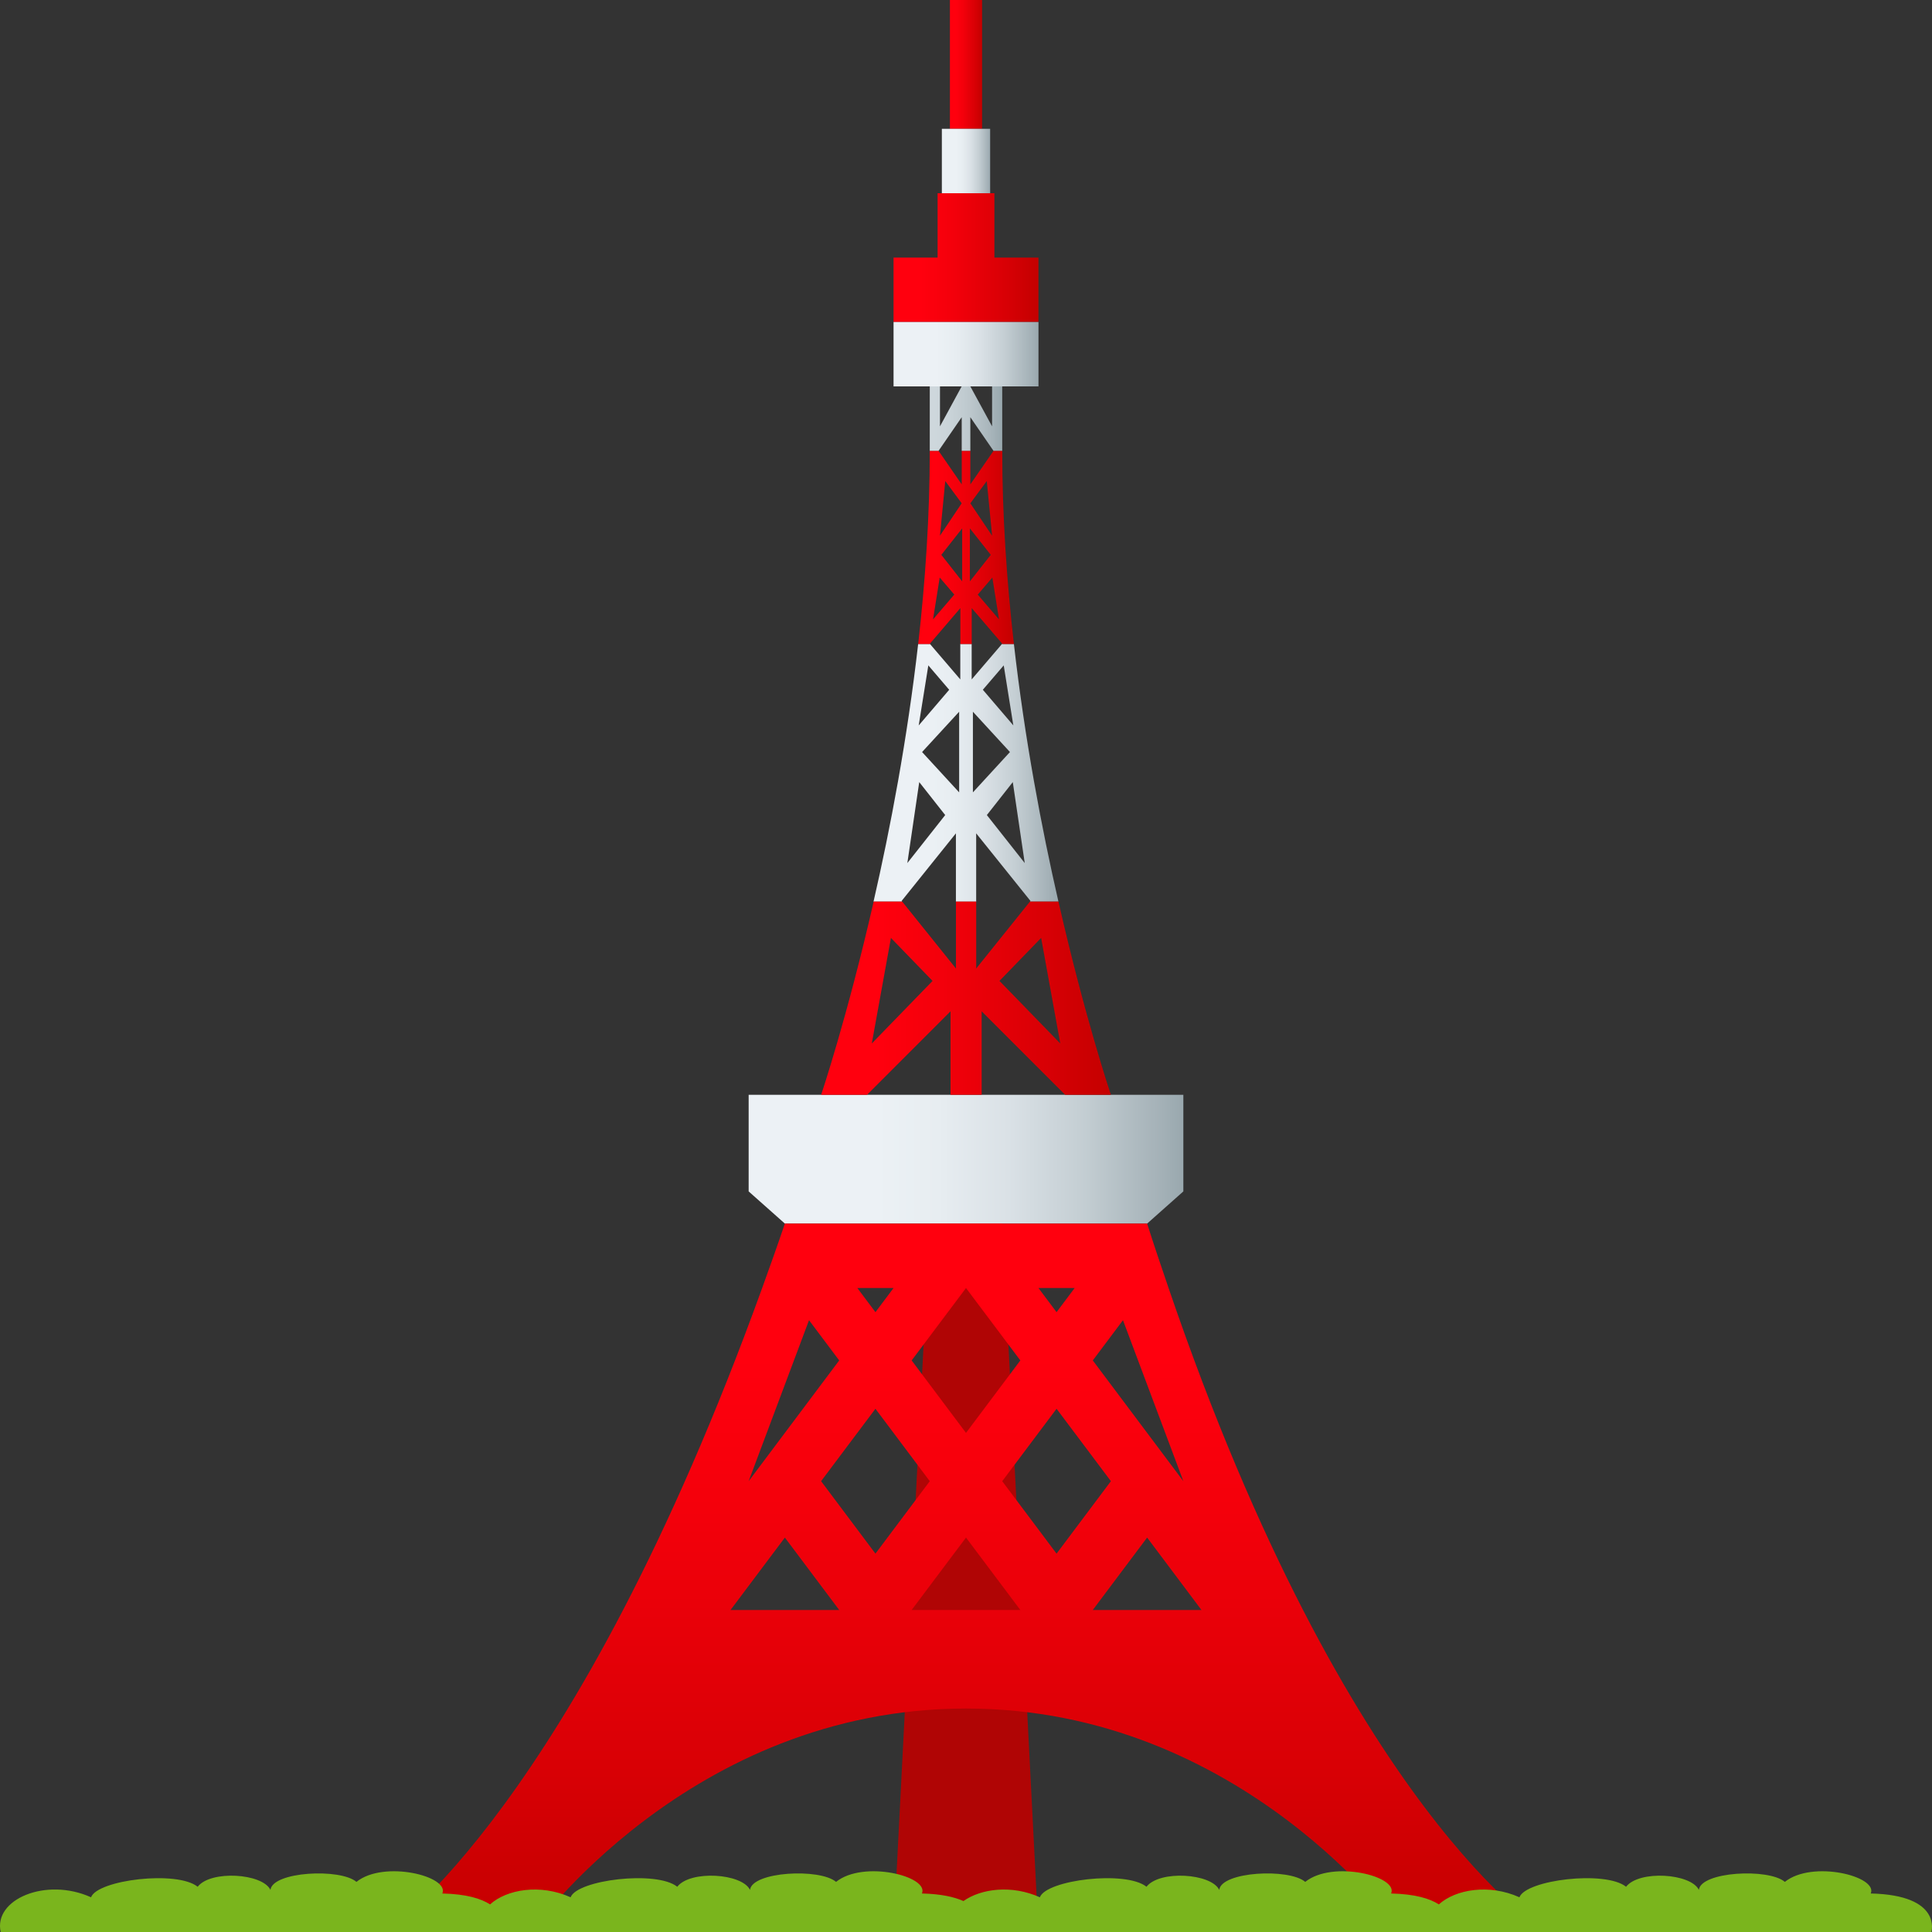 <?xml version="1.0" encoding="utf-8"?>
<!-- Generator: Adobe Illustrator 15.0.0, SVG Export Plug-In . SVG Version: 6.00 Build 0)  -->
<!DOCTYPE svg PUBLIC "-//W3C//DTD SVG 1.1//EN" "http://www.w3.org/Graphics/SVG/1.1/DTD/svg11.dtd">
<svg version="1.1" id="Layer_1" xmlns:x="http://ns.adobe.com/Extensibility/1.0/" xmlns:i="http://ns.adobe.com/AdobeIllustrator/10.0/" xmlns:graph="http://ns.adobe.com/Graphs/1.0/"
	 xmlns="http://www.w3.org/2000/svg" xmlns:xlink="http://www.w3.org/1999/xlink" xmlns:a="http://ns.adobe.com/AdobeSVGViewerExtensions/3.0/"
	 x="0px" y="0px" width="64px" height="64px" viewBox="0 0 64 64" enable-background="new 0 0 64 64" xml:space="preserve">
<rect x="0" y="0" width="64" height="64" fill="#333333" stroke="none"/>
<polygon fill="#B00505" points="30.8,40.533 33.2,40.533 34.4,64 29.6,64 "/>
<linearGradient id="SVGID_1_" gradientUnits="userSpaceOnUse" x1="24.8" y1="38.4" x2="39.2" y2="38.4">
	<stop  offset="0.291" style="stop-color:#ECF1F5"/>
	<stop  offset="0.436" style="stop-color:#E7EDF1"/>
	<stop  offset="0.598" style="stop-color:#DAE1E6"/>
	<stop  offset="0.768" style="stop-color:#C4CED3"/>
	<stop  offset="0.943" style="stop-color:#A5B2B8"/>
	<stop  offset="1" style="stop-color:#99A8AE"/>
	<a:midPointStop  offset="0.291" style="stop-color:#ECF1F5"/>
	<a:midPointStop  offset="0.685" style="stop-color:#ECF1F5"/>
	<a:midPointStop  offset="1" style="stop-color:#99A8AE"/>
</linearGradient>
<polygon fill="url(#SVGID_1_)" points="24.8,36.267 24.8,39.467 26,40.533 38,40.533 39.2,39.467 39.2,36.267 "/>
<linearGradient id="SVGID_2_" gradientUnits="userSpaceOnUse" x1="31.467" y1="2.133" x2="32.533" y2="2.133">
	<stop  offset="0.188" style="stop-color:#FF000E"/>
	<stop  offset="0.403" style="stop-color:#F4000B"/>
	<stop  offset="0.776" style="stop-color:#D80005"/>
	<stop  offset="1" style="stop-color:#C40000"/>
	<a:midPointStop  offset="0.188" style="stop-color:#FF000E"/>
	<a:midPointStop  offset="0.585" style="stop-color:#FF000E"/>
	<a:midPointStop  offset="1" style="stop-color:#C40000"/>
</linearGradient>
<rect x="31.467" fill="url(#SVGID_2_)" width="1.066" height="4.267"/>
<linearGradient id="SVGID_3_" gradientUnits="userSpaceOnUse" x1="29.6" y1="8.534" x2="34.4" y2="8.534">
	<stop  offset="0.188" style="stop-color:#FF000E"/>
	<stop  offset="0.403" style="stop-color:#F4000B"/>
	<stop  offset="0.776" style="stop-color:#D80005"/>
	<stop  offset="1" style="stop-color:#C40000"/>
	<a:midPointStop  offset="0.188" style="stop-color:#FF000E"/>
	<a:midPointStop  offset="0.585" style="stop-color:#FF000E"/>
	<a:midPointStop  offset="1" style="stop-color:#C40000"/>
</linearGradient>
<polygon fill="url(#SVGID_3_)" points="32.941,8.533 32.941,6.4 31.059,6.4 31.059,8.533 29.6,8.533 29.6,10.667 34.4,10.667 
	34.4,8.533 "/>
<linearGradient id="SVGID_4_" gradientUnits="userSpaceOnUse" x1="31.2" y1="5.333" x2="32.8" y2="5.333">
	<stop  offset="0.291" style="stop-color:#ECF1F5"/>
	<stop  offset="0.436" style="stop-color:#E7EDF1"/>
	<stop  offset="0.598" style="stop-color:#DAE1E6"/>
	<stop  offset="0.768" style="stop-color:#C4CED3"/>
	<stop  offset="0.943" style="stop-color:#A5B2B8"/>
	<stop  offset="1" style="stop-color:#99A8AE"/>
	<a:midPointStop  offset="0.291" style="stop-color:#ECF1F5"/>
	<a:midPointStop  offset="0.685" style="stop-color:#ECF1F5"/>
	<a:midPointStop  offset="1" style="stop-color:#99A8AE"/>
</linearGradient>
<rect x="31.2" y="4.267" fill="url(#SVGID_4_)" width="1.6" height="2.134"/>
<linearGradient id="SVGID_5_" gradientUnits="userSpaceOnUse" x1="29.6" y1="11.733" x2="34.4" y2="11.733">
	<stop  offset="0.291" style="stop-color:#ECF1F5"/>
	<stop  offset="0.436" style="stop-color:#E7EDF1"/>
	<stop  offset="0.598" style="stop-color:#DAE1E6"/>
	<stop  offset="0.768" style="stop-color:#C4CED3"/>
	<stop  offset="0.943" style="stop-color:#A5B2B8"/>
	<stop  offset="1" style="stop-color:#99A8AE"/>
	<a:midPointStop  offset="0.291" style="stop-color:#ECF1F5"/>
	<a:midPointStop  offset="0.685" style="stop-color:#ECF1F5"/>
	<a:midPointStop  offset="1" style="stop-color:#99A8AE"/>
</linearGradient>
<rect x="29.6" y="10.667" fill="url(#SVGID_5_)" width="4.801" height="2.133"/>
<linearGradient id="SVGID_6_" gradientUnits="userSpaceOnUse" x1="32.001" y1="64" x2="32.001" y2="40.533">
	<stop  offset="0" style="stop-color:#C40000"/>
	<stop  offset="0.224" style="stop-color:#D80005"/>
	<stop  offset="0.597" style="stop-color:#F4000B"/>
	<stop  offset="0.812" style="stop-color:#FF000E"/>
	<a:midPointStop  offset="0" style="stop-color:#C40000"/>
	<a:midPointStop  offset="0.415" style="stop-color:#C40000"/>
	<a:midPointStop  offset="0.812" style="stop-color:#FF000E"/>
</linearGradient>
<path fill="url(#SVGID_6_)" d="M38.71,42.667c-0.239-0.701-0.479-1.406-0.71-2.134H26c-0.246,0.726-0.498,1.432-0.752,2.134
	C19.013,59.904,12.8,64,12.8,64h4.801c-0.003,0.001,5.221-7.403,14.399-7.403S46.404,64.001,46.4,64h4.8
	C51.2,64,44.647,60.056,38.71,42.667z M39.2,49.066l-3-4l1-1.333L39.2,49.066z M35.6,42.667l-0.6,0.8l-0.6-0.8H35.6z M33.8,45.066
	l-1.8,2.4l-1.8-2.4l1.8-2.399L33.8,45.066z M29.6,42.667l-0.6,0.8l-0.6-0.8H29.6z M26.8,43.733l1,1.333l-3,4L26.8,43.733z
	 M24.2,53.333l1.8-2.399l1.8,2.399H24.2z M27.2,49.066l1.8-2.399l1.8,2.399l-1.8,2.4L27.2,49.066z M30.2,53.333l1.8-2.399l1.8,2.399
	H30.2z M33.2,49.066l1.8-2.399l1.8,2.399l-1.8,2.4L33.2,49.066z M36.2,53.333l1.8-2.399l1.8,2.399H36.2z"/>
<linearGradient id="SVGID_7_" gradientUnits="userSpaceOnUse" x1="28.939" y1="25.6" x2="35.062" y2="25.6">
	<stop  offset="0.291" style="stop-color:#ECF1F5"/>
	<stop  offset="0.436" style="stop-color:#E7EDF1"/>
	<stop  offset="0.598" style="stop-color:#DAE1E6"/>
	<stop  offset="0.768" style="stop-color:#C4CED3"/>
	<stop  offset="0.943" style="stop-color:#A5B2B8"/>
	<stop  offset="1" style="stop-color:#99A8AE"/>
	<a:midPointStop  offset="0.291" style="stop-color:#ECF1F5"/>
	<a:midPointStop  offset="0.685" style="stop-color:#ECF1F5"/>
	<a:midPointStop  offset="1" style="stop-color:#99A8AE"/>
</linearGradient>
<path fill="url(#SVGID_7_)" d="M29.868,29.844l1.798-2.239v2.263h0.671v-2.263l1.798,2.239l-0.018,0.023h0.945
	c-0.557-2.43-1.116-5.379-1.475-8.534h-0.002h-0.393l-1.004,1.173v-1.173h-0.377v1.173l-1.004-1.173h-0.392
	c-0.36,3.155-0.921,6.104-1.478,8.534h0.946L29.868,29.844z M33.946,28.59L32.691,27l0.859-1.092L33.946,28.59z M33.25,22.042
	l0.318,1.988l-1.01-1.181L33.25,22.042z M32.229,23.577l1.227,1.335l-1.227,1.336V23.577z M31.773,26.248l-1.228-1.336l1.228-1.335
	V26.248z M30.752,22.042l0.691,0.808l-1.01,1.181L30.752,22.042z M30.451,25.908L31.311,27l-1.254,1.59L30.451,25.908z"/>
<linearGradient id="SVGID_8_" gradientUnits="userSpaceOnUse" x1="27.2" y1="33.066" x2="36.8" y2="33.066">
	<stop  offset="0.188" style="stop-color:#FF000E"/>
	<stop  offset="0.403" style="stop-color:#F4000B"/>
	<stop  offset="0.776" style="stop-color:#D80005"/>
	<stop  offset="1" style="stop-color:#C40000"/>
	<a:midPointStop  offset="0.188" style="stop-color:#FF000E"/>
	<a:midPointStop  offset="0.585" style="stop-color:#FF000E"/>
	<a:midPointStop  offset="1" style="stop-color:#C40000"/>
</linearGradient>
<path fill="url(#SVGID_8_)" d="M35.063,29.867h-0.945l-1.78,2.216v-2.216h-0.671v2.216l-1.78-2.216h-0.946
	c-0.879,3.848-1.739,6.399-1.739,6.399h1.521l2.765-2.765v2.765h1.031v-2.765l2.765,2.765H36.8
	C36.8,36.267,35.939,33.715,35.063,29.867z M28.879,34.567l0.634-3.497l1.379,1.424L28.879,34.567z M33.109,32.494l1.38-1.424
	l0.634,3.497L33.109,32.494z"/>
<linearGradient id="SVGID_9_" gradientUnits="userSpaceOnUse" x1="30.417" y1="18.133" x2="33.586" y2="18.133">
	<stop  offset="0.188" style="stop-color:#FF000E"/>
	<stop  offset="0.403" style="stop-color:#F4000B"/>
	<stop  offset="0.776" style="stop-color:#D80005"/>
	<stop  offset="1" style="stop-color:#C40000"/>
	<a:midPointStop  offset="0.188" style="stop-color:#FF000E"/>
	<a:midPointStop  offset="0.585" style="stop-color:#FF000E"/>
	<a:midPointStop  offset="1" style="stop-color:#C40000"/>
</linearGradient>
<path fill="url(#SVGID_9_)" d="M30.802,21.325l1.011-1.18v1.188h0.377v-1.188l1.011,1.18l-0.007,0.008h0.393
	c-0.236-2.074-0.386-4.237-0.386-6.399h-0.289l-0.768,1.112v-1.112h-0.285v1.112l-0.768-1.112H30.8c0,2.162-0.149,4.325-0.383,6.399
	h0.392L30.802,21.325z M33.094,20.519l-0.704-0.822l0.483-0.565L33.094,20.519z M32.688,15.936l0.177,1.81l-0.721-1.073
	L32.688,15.936z M32.129,17.504l0.691,0.876l-0.691,0.878V17.504z M31.873,17.504v1.754l-0.69-0.878L31.873,17.504z M31.313,15.936
	l0.544,0.736l-0.719,1.073L31.313,15.936z M31.129,19.131l0.483,0.565l-0.704,0.822L31.129,19.131z"/>
<linearGradient id="SVGID_10_" gradientUnits="userSpaceOnUse" x1="30.8" y1="13.867" x2="33.2" y2="13.867">
	<stop  offset="0" style="stop-color:#CFD8DD"/>
	<stop  offset="0.259" style="stop-color:#CAD4D9"/>
	<stop  offset="0.548" style="stop-color:#BDC8CD"/>
	<stop  offset="0.851" style="stop-color:#A7B4BA"/>
	<stop  offset="1" style="stop-color:#99A8AE"/>
	<a:midPointStop  offset="0" style="stop-color:#CFD8DD"/>
	<a:midPointStop  offset="0.685" style="stop-color:#CFD8DD"/>
	<a:midPointStop  offset="1" style="stop-color:#99A8AE"/>
</linearGradient>
<polygon fill="url(#SVGID_10_)" points="31.858,13.821 31.858,14.934 32.144,14.934 32.144,13.821 32.911,14.934 33.2,14.934 
	33.2,12.8 32.864,12.8 32.864,14.123 32.144,12.8 31.856,12.8 31.138,14.123 31.138,12.8 30.8,12.8 30.8,14.934 31.091,14.934 "/>
<path fill="#7AB51D" d="M61.971,62.724c0.244-0.571-1.94-1.114-2.845-0.384c-0.541-0.46-2.779-0.342-2.849,0.265
	c-0.265-0.55-1.979-0.661-2.411-0.104c-0.686-0.55-3.318-0.228-3.533,0.349c-1.004-0.453-2.117-0.264-2.669,0.236
	c-0.295-0.192-0.781-0.343-1.581-0.362c0.246-0.571-1.939-1.114-2.845-0.384c-0.539-0.46-2.778-0.342-2.849,0.265
	c-0.265-0.55-1.978-0.661-2.41-0.104c-0.685-0.55-3.319-0.228-3.533,0.349c-0.926-0.418-1.946-0.289-2.53,0.125
	c-0.304-0.136-0.739-0.235-1.376-0.251c0.244-0.571-1.94-1.114-2.844-0.384c-0.541-0.46-2.779-0.342-2.851,0.265
	c-0.265-0.55-1.977-0.661-2.41-0.104c-0.685-0.55-3.318-0.228-3.533,0.349c-1.004-0.453-2.117-0.264-2.668,0.236
	c-0.297-0.192-0.781-0.343-1.581-0.362c0.245-0.571-1.94-1.114-2.845-0.384c-0.54-0.46-2.779-0.342-2.849,0.265
	c-0.264-0.55-1.979-0.661-2.411-0.104c-0.684-0.55-3.319-0.228-3.532,0.349C1.521,62.175-0.223,62.921,0.023,64h63.955
	C63.979,64,64.35,62.779,61.971,62.724z"/>
</svg>

